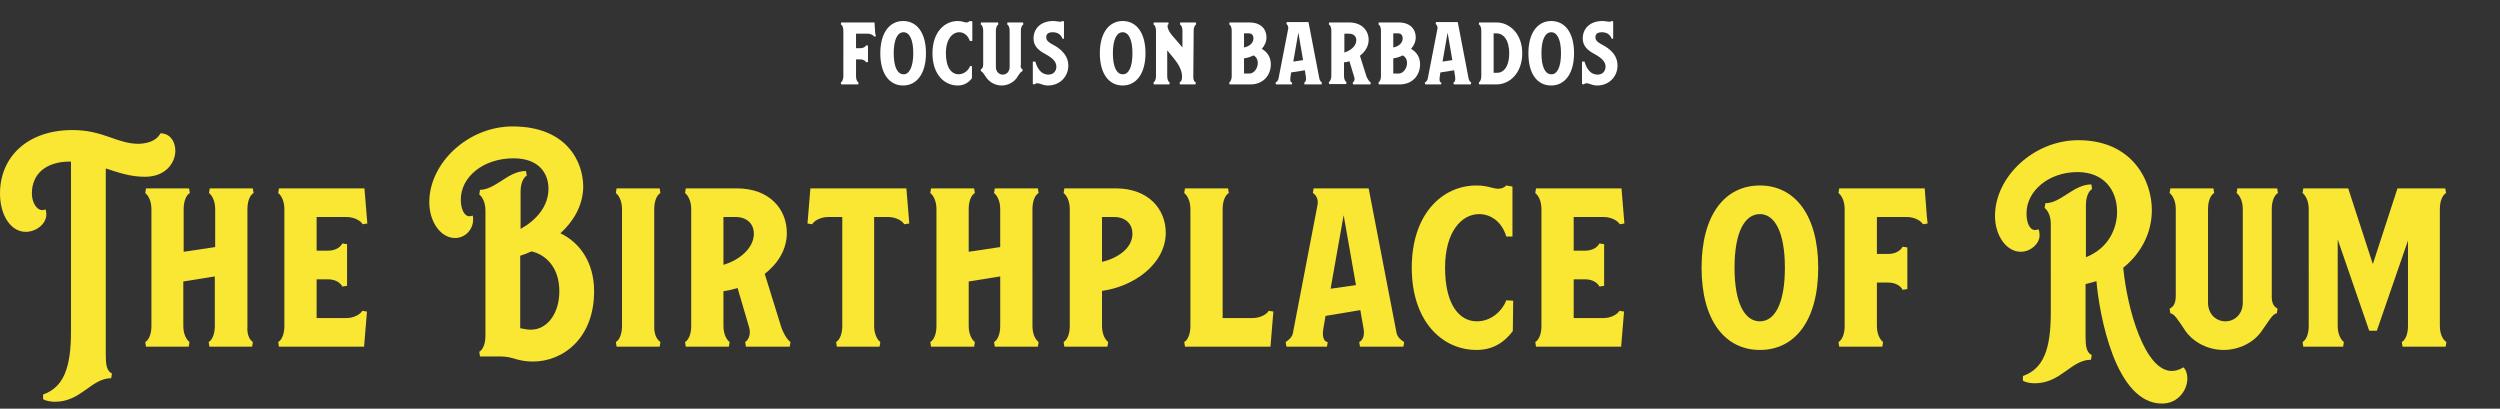 <?xml version="1.0" encoding="utf-8"?>
<!-- Generator: Adobe Illustrator 25.2.1, SVG Export Plug-In . SVG Version: 6.00 Build 0)  -->
<svg version="1.1" id="Layer_1" xmlns="http://www.w3.org/2000/svg" xmlns:xlink="http://www.w3.org/1999/xlink" x="0px" y="0px"
	 viewBox="0 0 690.1 112.8" style="enable-background:new 0 0 690.1 112.8;" xml:space="preserve">
<rect x="0" y="0" width="690.1" height="112.8" fill="#333333" stroke="none"/>
<style type="text/css">
	.st0{fill:#F9E733;}
	.st1{fill:#FFFFFF;}
</style>
<g>
	<path class="st0" d="M44.3,36.8c2.6,0,4.1,2.2,4.1,4.8c0,3.3-2.6,7.2-8.4,7.2c-4.1,0-7.4-1.2-10.8-2.3V98c0,2.5,0.2,4.4,1.7,5.1
		l-0.2,1.3c-5.5,0-8.3,6.5-15.5,6.5c-1.2,0-2.4-0.2-3.3-0.7v-1.3c5.6-2,7.7-7.2,7.7-17.5V44.6c-0.1,0-0.2,0-0.3,0
		c-6.5,0-10.5,3.3-10.5,8.8c0,2.5,1.3,4.6,2.9,4.6c0.3,0,0.6-0.1,0.9-0.2c0.1,0.5,0.2,0.9,0.2,1.3c0,2.9-3,4.9-5.7,4.9
		C3.1,64,0,59.6,0,53.4c0-10.1,7.6-17.5,20-17.5c8.6,0,12.2,3.8,18.3,3.8C41.7,39.6,43.5,38.3,44.3,36.8L44.3,36.8z"/>
	<path class="st0" d="M69.8,94.4l-0.2,1.3H57.8l-0.2-1.3c0.8-0.4,1.7-1.9,1.7-4.4V76.3l-8.7,1.4V90c0,2.4,1,3.9,1.7,4.4l-0.2,1.3
		H40.3l-0.2-1.3c0.8-0.4,1.7-1.9,1.7-4.4V57.7c0-2.4-1-3.9-1.7-4.4l0.2-1.3h11.9l0.2,1.3c-0.8,0.4-1.7,1.9-1.7,4.4v11.8l8.7-1.3
		V57.7c0-2.4-1-3.9-1.7-4.4l0.2-1.3h11.9l0.2,1.3c-0.8,0.4-1.7,1.9-1.7,4.4V90C68.1,92.5,69,93.9,69.8,94.4z"/>
	<path class="st0" d="M100,85.8l1.3,0.2l-0.8,9.7H77l-0.2-1.3c0.8-0.4,1.7-1.9,1.7-4.4V57.7c0-2.4-1-3.9-1.7-4.4L77,52h23.6l0.8,9.7
		l-1.3,0.2c-0.4-0.8-2.1-2-4.5-2h-8.2v9.3h3.1c2.4,0,3.6-1.2,4-2l1.3,0.2v11.5l-1.3,0.2c-0.4-0.8-1.6-2-4-2h-3.1v10.7h8.2
		C97.9,87.8,99.6,86.6,100,85.8z"/>
	<path class="st0" d="M154.7,64.4c5.1,2.4,9.3,7.8,9.3,16c0,13-8.6,19.4-16.9,19.4c-1.9,0-3.4-0.3-4.8-0.7c-1.3-0.4-2.5-0.7-4.1-0.7
		h-5.7l-0.2-1.3c0.8-0.4,1.7-1.9,1.7-4.4V58.1c0-2.4-1-3.9-1.7-4.4l0.2-1.3c2,0,3.9-1.2,5.8-2.4c2.1-1.4,4.3-2.8,6.9-2.8l0.2,1.3
		c-0.8,0.4-1.7,1.9-1.7,4.4v10.3c4.3-2.4,7.7-6.2,7.7-11.1c0-4.5-2.9-8.4-9.6-8.4c-8.5,0-14.6,5.2-14.6,11.4c0,2.5,0.9,4.6,2.4,4.6
		c0.3,0,0.6-0.1,0.9-0.2c0.1,0.4,0.1,0.8,0.1,1.1c0,2.8-2.2,5.1-5,5.1c-3.9,0-7.1-4.4-7.1-9.9c0-10.8,10.7-20.9,23-20.9
		c14.8,0,19.5,9.6,19.5,16.7C160.9,56.8,158.3,61.1,154.7,64.4L154.7,64.4z M154.4,80.4c0-7.1-4.3-10.3-7.7-11
		c-1.1,0.5-2.1,0.9-3.1,1.2v20c1,0.2,1.9,0.4,2.8,0.4C151,91.1,154.4,86.6,154.4,80.4z"/>
	<path class="st0" d="M182.3,94.4l-0.2,1.3h-11.9l-0.2-1.3c0.8-0.4,1.7-1.9,1.7-4.4V57.7c0-2.4-1-3.9-1.7-4.4l0.2-1.3h11.9l0.2,1.3
		c-0.8,0.4-1.7,1.9-1.7,4.4V90C180.5,92.5,181.5,93.9,182.3,94.4z"/>
	<path class="st0" d="M218.2,94.4l-0.2,1.3h-12.1l-0.2-1.3c0.7-0.4,1.7-1.8,1.1-4l-3.2-10.9c-1.3,0.4-2.6,0.7-3.9,0.9V90
		c0,2.4,1,3.9,1.7,4.4l-0.2,1.3h-11.9l-0.2-1.3c0.8-0.4,1.7-1.9,1.7-4.4V57.7c0-2.4-1-3.9-1.7-4.4l0.2-1.3h14.1
		c9,0,13.8,5.7,13.8,12.3c0,4.6-2.5,8.5-6.1,11.3l4.5,14.5C216.4,92.5,217.5,93.9,218.2,94.4z M199.7,73.1c4.2-1.2,8.4-4.5,8.4-8.6
		c0-2.5-1.7-4.6-5.1-4.6h-3.3V73.1z"/>
	<path class="st0" d="M249.6,61.9c-0.4-0.8-2.1-2-4.5-2h-3.8V90c0,2.4,1,3.9,1.7,4.4l-0.2,1.3H231l-0.2-1.3c0.8-0.4,1.7-1.9,1.7-4.4
		V59.9h-3.8c-2.4,0-4.1,1.2-4.5,2l-1.3-0.2l0.8-9.7h26.5l0.8,9.7L249.6,61.9z"/>
	<path class="st0" d="M286.7,94.4l-0.2,1.3h-11.9l-0.2-1.3c0.8-0.4,1.7-1.9,1.7-4.4V76.3l-8.7,1.4V90c0,2.4,1,3.9,1.7,4.4l-0.2,1.3
		h-11.9l-0.2-1.3c0.8-0.4,1.7-1.9,1.7-4.4V57.7c0-2.4-1-3.9-1.7-4.4l0.2-1.3h11.9l0.2,1.3c-0.8,0.4-1.7,1.9-1.7,4.4v11.8l8.7-1.3
		V57.7c0-2.4-1-3.9-1.7-4.4l0.2-1.3h11.9l0.2,1.3c-0.8,0.4-1.7,1.9-1.7,4.4V90C285,92.5,286,93.9,286.7,94.4z"/>
	<path class="st0" d="M304.2,80.3V90c0,2.4,1,3.9,1.7,4.4l-0.2,1.3h-11.9l-0.2-1.3c0.8-0.4,1.7-1.9,1.7-4.4V57.7
		c0-2.4-1-3.9-1.7-4.4l0.2-1.3H308c9,0,13.8,5.7,13.8,12.3C321.7,73,312.9,79.1,304.2,80.3z M304.2,59.9v12.4c4.2-1,8.4-3.7,8.4-7.8
		c0-2.5-1.7-4.6-5.1-4.6H304.2z"/>
	<path class="st0" d="M351.5,86l-0.8,9.7h-23.6l-0.2-1.3c0.8-0.4,1.7-1.9,1.7-4.4V57.7c0-2.4-1-3.9-1.7-4.4l0.2-1.3H339l0.2,1.3
		c-0.8,0.4-1.7,1.9-1.7,4.4v30.1h8.2c2.4,0,4.1-1.2,4.5-2L351.5,86z"/>
	<path class="st0" d="M387.6,94.4l-0.2,1.3h-12l-0.2-1.3c0.7-0.3,1.6-1.3,1.2-3.7l-0.9-5.1l-9.6,1.6l-0.6,3.5
		c-0.4,2,0.1,3.7,1.2,3.7l-0.2,1.3h-11.2l-0.2-1.3c0.5-0.3,1.8-1.2,2-2.5l6.8-35.4c0.3-1.8-0.7-2.9-1.3-3.2l0.2-1.3h15.2l7.7,39.9
		C385.8,93.2,386.9,94,387.6,94.4z M374.3,78.7l-3.4-19.3l-3.6,20.3L374.3,78.7z"/>
	<path class="st0" d="M417.7,83l-0.1,8.4c-2.6,3.4-5.8,5.2-10,5.2c-9.6,0-17.9-8-17.9-22.7c0-14.7,8.3-22.7,17.9-22.7
		c3.1,0,4.4,0.9,6,0.9c1,0,1.7-0.4,2.2-0.9l1.7,0.3v13.8h-1.7c-1.2-4.1-4.3-6.2-7.5-6.2c-4.8,0-9.4,4.8-9.4,14.8s3.8,14.8,8.8,14.8
		c4.1,0,7.1-3.1,8.1-5.8L417.7,83z"/>
	<path class="st0" d="M447,85.8l1.3,0.2l-0.8,9.7H424l-0.2-1.3c0.8-0.4,1.7-1.9,1.7-4.4V57.7c0-2.4-1-3.9-1.7-4.4L424,52h23.6
		l0.8,9.7l-1.3,0.2c-0.4-0.8-2.1-2-4.5-2h-8.2v9.3h3.1c2.4,0,3.6-1.2,4-2l1.3,0.2v11.5l-1.3,0.2c-0.4-0.8-1.6-2-4-2h-3.1v10.7h8.2
		C444.9,87.8,446.6,86.6,447,85.8z"/>
	<path class="st0" d="M469.7,73.9c0-14.7,6.5-22.7,16.1-22.7c9.5,0,16.1,8,16.1,22.7c0,14.7-6.5,22.7-16.1,22.7
		C476.2,96.6,469.7,88.5,469.7,73.9z M492.7,73.9c0-10-2.9-14.8-6.9-14.8c-4.1,0-7,4.8-7,14.8s2.9,14.8,7,14.8
		C489.9,88.7,492.7,83.8,492.7,73.9z"/>
	<path class="st0" d="M532.1,61.7l-1.3,0.2c-0.4-0.8-2.1-2-4.5-2h-8.2v10.2h3.1c2.4,0,3.6-1.2,4-2l1.3,0.2v11.5l-1.3,0.2
		c-0.4-0.8-1.6-2-4-2h-3.1v12c0,2.4,1,3.9,1.7,4.4l-0.2,1.3h-11.9l-0.2-1.3c0.8-0.4,1.7-1.9,1.7-4.4V57.7c0-2.4-1-3.9-1.7-4.4
		l0.2-1.3h23.6l0.6,7.9L532.1,61.7z"/>
	<path class="st0" d="M603.8,104.5c0,3.1-2.5,6.9-7,6.9c-12.9,0-17.3-24.6-18.1-33.8c-1,0.3-2,0.6-3,0.8v14.5c0,2.5,0.2,4.4,1.7,5.1
		l-0.2,1.3c-5.5,0-8.3,6.5-15.5,6.5c-1.2,0-2.4-0.2-3.3-0.7v-1.3c5.6-2,7.7-7.2,7.7-17.5V61.8c0-2.4-1-3.9-1.7-4.4l0.2-1.3
		c4.3,0,7.8-5.2,12.7-5.2l0.2,1.3c-0.8,0.4-1.7,1.9-1.7,4.4v14.4c6.6-2.6,8.6-8.4,8.6-12.5c0-6.2-3.8-11-10.9-11
		c-8,0-14.1,5.2-14.1,11.4c0,2.5,0.8,4.6,2.4,4.6c0.3,0,0.6-0.1,0.9-0.2c0.2,0.3,0.3,1,0.3,1.7c0,2.3-2.5,4.5-5.2,4.5
		c-3.9,0-7.1-4.4-7.1-9.9c0-10.8,10.7-20.9,23-20.9c14.8,0,20.3,11,20.3,19.3c0,6.3-3,12-7.9,15.9c1.1,11.6,6,28.5,13.4,28.5
		c1,0,2.1-0.3,3.2-1C603.4,102,603.8,103.2,603.8,104.5z"/>
	<path class="st0" d="M628.7,85.2l-0.2,1.3c-1.1,0-2.2,2.1-4.2,4.9c-2.2,3.2-6.3,5.2-10.5,5.2s-8.2-2-10.5-5.2
		c-1.9-2.8-3.1-4.9-4.2-4.9l-0.2-1.3c0.8-0.4,1.7-1.1,1.7-3.6V57.7c0-2.4-1-3.9-1.7-4.4l0.2-1.3h11.9l0.2,1.3
		c-0.8,0.4-1.7,1.9-1.7,4.4v25.8c0,3.3,2.3,5.2,4.8,5.2c2.5,0,4.8-1.9,4.8-5.2V57.7c0-2.4-1-3.9-1.7-4.4l0.2-1.3h11l0.2,1.3
		c-0.8,0.4-1.7,1.9-1.7,4.4v23.9C627,84.1,628,84.8,628.7,85.2z"/>
	<path class="st0" d="M675.3,94.4l-0.2,1.3h-11.9l-0.2-1.3c0.8-0.4,1.7-1.9,1.7-4.4V66.4l-8.6,24.9h-2.1l-8.7-25.2V90
		c0,2.4,1,3.9,1.7,4.4l-0.2,1.3h-11l-0.2-1.3c0.8-0.4,1.7-1.9,1.7-4.4V57.7c0-2.4-1-3.9-1.7-4.4l0.2-1.3h12.4l6.8,20.9l6.8-20.9
		h13.2l0.2,1.3c-0.8,0.4-1.7,1.9-1.7,4.4V90C673.5,92.5,674.5,93.9,675.3,94.4z"/>
</g>
<g>
	<g>
		<path class="st1" d="M241.8,10l-0.5,0.1c-0.2-0.3-0.8-0.8-1.8-0.8h-3.2v4h1.2c1,0,1.4-0.5,1.6-0.8l0.5,0.1v4.5l-0.5,0.1
			c-0.2-0.3-0.6-0.8-1.6-0.8h-1.2v4.7c0,1,0.4,1.5,0.7,1.7l-0.1,0.5h-4.7l-0.1-0.5c0.3-0.2,0.7-0.8,0.7-1.7V8.4c0-1-0.4-1.5-0.7-1.7
			l0.1-0.5h9.2l0.2,3.1L241.8,10z"/>
		<path class="st1" d="M243,14.7c0-5.7,2.6-8.9,6.3-8.9c3.7,0,6.3,3.1,6.3,8.9c0,5.7-2.6,8.9-6.3,8.9C245.6,23.6,243,20.5,243,14.7z
			 M252.1,14.7c0-3.9-1.1-5.8-2.7-5.8c-1.6,0-2.7,1.9-2.7,5.8c0,3.9,1.1,5.8,2.7,5.8C250.9,20.6,252.1,18.6,252.1,14.7z"/>
		<path class="st1" d="M268.3,18.3l0,3.3c-1,1.3-2.3,2-3.9,2c-3.8,0-7-3.1-7-8.9c0-5.7,3.2-8.9,7-8.9c1.2,0,1.7,0.4,2.4,0.4
			c0.4,0,0.6-0.2,0.9-0.4l0.7,0.1v5.4h-0.7c-0.5-1.6-1.7-2.4-2.9-2.4c-1.9,0-3.7,1.9-3.7,5.8c0,3.9,1.5,5.8,3.5,5.8
			c1.6,0,2.8-1.2,3.2-2.3L268.3,18.3z"/>
		<path class="st1" d="M282.3,19.2l-0.1,0.5c-0.4,0-0.9,0.8-1.6,1.9c-0.9,1.2-2.5,2-4.1,2c-1.6,0-3.2-0.8-4.1-2
			c-0.8-1.1-1.2-1.9-1.6-1.9l-0.1-0.5c0.3-0.2,0.7-0.4,0.7-1.4V8.4c0-1-0.4-1.5-0.7-1.7l0.1-0.5h4.7l0.1,0.5
			c-0.3,0.2-0.7,0.8-0.7,1.7v10.1c0,1.3,0.9,2.1,1.9,2.1c1,0,1.9-0.8,1.9-2.1V8.4c0-1-0.4-1.5-0.7-1.7l0.1-0.5h4.3l0.1,0.5
			c-0.3,0.2-0.7,0.8-0.7,1.7v9.4C281.6,18.7,282,19,282.3,19.2z"/>
		<path class="st1" d="M294.9,18.1c0,3.1-2.4,5.5-5.6,5.5c-0.8,0-1.4-0.2-2-0.4c-0.9-0.4-1.5-0.2-1.7,0.1l-0.5-0.1V17h0.7
			c0.6,2.2,1.8,3.6,3.6,3.6c1.5,0,2.2-1.1,2.2-2.2c0-1.4-1.1-2.4-2.9-3.4c-2.1-1.1-3.4-2.3-3.4-4.4c0-2.7,2-4.8,5.4-4.8
			c0.8,0,1.5,0.2,2,0.2c0.3,0,0.4-0.1,0.5-0.2l0.5,0.1v4.8h-0.4c-0.5-1.3-1.5-1.8-2.7-1.8c-1.4,0-1.8,0.6-1.8,1.4
			c0,1,0.8,1.5,2.7,2.5C293.3,14,294.9,15.6,294.9,18.1z"/>
		<path class="st1" d="M303.6,14.7c0-5.7,2.6-8.9,6.3-8.9c3.7,0,6.3,3.1,6.3,8.9c0,5.7-2.6,8.9-6.3,8.9
			C306.2,23.6,303.6,20.5,303.6,14.7z M312.6,14.7c0-3.9-1.1-5.8-2.7-5.8c-1.6,0-2.7,1.9-2.7,5.8c0,3.9,1.1,5.8,2.7,5.8
			C311.5,20.6,312.6,18.6,312.6,14.7z"/>
		<path class="st1" d="M329.4,21.3c0,1,0.4,1.3,0.7,1.5l-0.1,0.5h-4.3l-0.1-0.5c0.3-0.2,0.7-0.6,0.7-1.5c0-3-2.2-5-4.1-7.4v7.2
			c0,1,0.4,1.5,0.7,1.7l-0.1,0.5h-4.3l-0.1-0.5c0.3-0.2,0.7-0.8,0.7-1.7V8.4c0-1-0.4-1.5-0.7-1.7l0.1-0.5h4l0.1,0.5
			c-0.2,0-0.3,0.1-0.3,0.5c0,1.7,2.2,3.5,4.1,5.9V8.4c0-1-0.4-1.5-0.7-1.7l0.1-0.5h4.3l0.1,0.5c-0.3,0.2-0.7,0.8-0.7,1.7L329.4,21.3
			L329.4,21.3z"/>
		<path class="st1" d="M350.8,17.7c0,3.2-2.2,5.6-5.6,5.6h-5.8l-0.1-0.5c0.3-0.2,0.7-0.8,0.7-1.7V8.4c0-1-0.4-1.5-0.7-1.7l0.1-0.5
			h5.5c3.2,0,4.7,1.9,4.7,4.1c0,1.2-0.5,2.3-1.3,3.2C349.8,14.3,350.8,15.8,350.8,17.7z M343.4,9.3v3.8c1.6-0.3,2.6-1.3,2.6-2.5
			c0-0.4-0.1-1.4-1.3-1.4H343.4z M347.2,17.4c0-1-0.5-1.8-1.2-2.1c-0.8,0.4-1.7,0.7-2.6,0.8v4.2h1.6
			C346.3,20.2,347.2,18.7,347.2,17.4z"/>
		<path class="st1" d="M364.9,22.8l-0.1,0.5h-4.7l-0.1-0.5c0.3-0.1,0.6-0.5,0.5-1.4l-0.3-2l-3.8,0.6l-0.2,1.4
			c-0.1,0.8,0,1.4,0.5,1.4l-0.1,0.5h-4.4l-0.1-0.5c0.2-0.1,0.7-0.5,0.8-1l2.7-13.9c0.1-0.7-0.3-1.1-0.5-1.3l0.1-0.5h6l3,15.6
			C364.3,22.3,364.7,22.6,364.9,22.8z M359.7,16.6l-1.3-7.6l-1.4,8L359.7,16.6z"/>
		<path class="st1" d="M378.4,22.8l-0.1,0.5h-4.8l-0.1-0.5c0.3-0.2,0.7-0.7,0.4-1.6l-1.3-4.3c-0.5,0.2-1,0.3-1.5,0.3v3.8
			c0,1,0.4,1.5,0.7,1.7l-0.1,0.5h-4.7l-0.1-0.5c0.3-0.2,0.7-0.8,0.7-1.7V8.4c0-1-0.4-1.5-0.7-1.7l0.1-0.5h5.5c3.5,0,5.4,2.2,5.4,4.8
			c0,1.8-1,3.3-2.4,4.4l1.8,5.7C377.6,22.1,378.1,22.6,378.4,22.8z M371.1,14.5c1.6-0.5,3.3-1.7,3.3-3.4c0-1-0.7-1.8-2-1.8h-1.3
			V14.5z"/>
		<path class="st1" d="M392,17.7c0,3.2-2.2,5.6-5.6,5.6h-5.8l-0.1-0.5c0.3-0.2,0.7-0.8,0.7-1.7V8.4c0-1-0.4-1.5-0.7-1.7l0.1-0.5h5.5
			c3.2,0,4.7,1.9,4.7,4.1c0,1.2-0.5,2.3-1.3,3.2C391,14.3,392,15.8,392,17.7z M384.6,9.3v3.8c1.6-0.3,2.6-1.3,2.6-2.5
			c0-0.4-0.1-1.4-1.3-1.4H384.6z M388.4,17.4c0-1-0.5-1.8-1.2-2.1c-0.8,0.4-1.7,0.7-2.6,0.8v4.2h1.6
			C387.5,20.2,388.4,18.7,388.4,17.4z"/>
		<path class="st1" d="M406.1,22.8l-0.1,0.5h-4.7l-0.1-0.5c0.3-0.1,0.6-0.5,0.5-1.4l-0.3-2l-3.8,0.6l-0.2,1.4
			c-0.1,0.8,0,1.4,0.5,1.4l-0.1,0.5h-4.4l-0.1-0.5c0.2-0.1,0.7-0.5,0.8-1l2.7-13.9c0.1-0.7-0.3-1.1-0.5-1.3l0.1-0.5h6l3,15.6
			C405.5,22.3,405.9,22.6,406.1,22.8z M400.9,16.6l-1.3-7.6l-1.4,8L400.9,16.6z"/>
		<path class="st1" d="M420.2,14.7c0,5.5-3.5,8.6-7.1,8.6h-4.8l-0.1-0.5c0.3-0.2,0.7-0.8,0.7-1.7V8.4c0-1-0.4-1.5-0.7-1.7l0.1-0.5
			h4.8C416.7,6.2,420.2,9.3,420.2,14.7z M416.6,14.7c0-3.8-1.7-5.5-3.5-5.5h-0.8v10.9h0.8C414.9,20.2,416.6,18.6,416.6,14.7z"/>
		<path class="st1" d="M421.9,14.7c0-5.7,2.6-8.9,6.3-8.9c3.7,0,6.3,3.1,6.3,8.9c0,5.7-2.6,8.9-6.3,8.9
			C424.4,23.6,421.9,20.5,421.9,14.7z M430.9,14.7c0-3.9-1.1-5.8-2.7-5.8c-1.6,0-2.7,1.9-2.7,5.8c0,3.9,1.1,5.8,2.7,5.8
			C429.8,20.6,430.9,18.6,430.9,14.7z"/>
		<path class="st1" d="M446.5,18.1c0,3.1-2.4,5.5-5.6,5.5c-0.8,0-1.4-0.2-2-0.4c-0.9-0.4-1.5-0.2-1.7,0.1l-0.5-0.1V17h0.7
			c0.6,2.2,1.8,3.6,3.6,3.6c1.5,0,2.2-1.1,2.2-2.2c0-1.4-1.1-2.4-2.9-3.4c-2.1-1.1-3.4-2.3-3.4-4.4c0-2.7,2-4.8,5.4-4.8
			c0.8,0,1.5,0.2,2,0.2c0.3,0,0.4-0.1,0.5-0.2l0.5,0.1v4.8h-0.4c-0.5-1.3-1.5-1.8-2.7-1.8c-1.4,0-1.8,0.6-1.8,1.4
			c0,1,0.8,1.5,2.7,2.5C445,14,446.5,15.6,446.5,18.1z"/>
	</g>
</g>
</svg>
